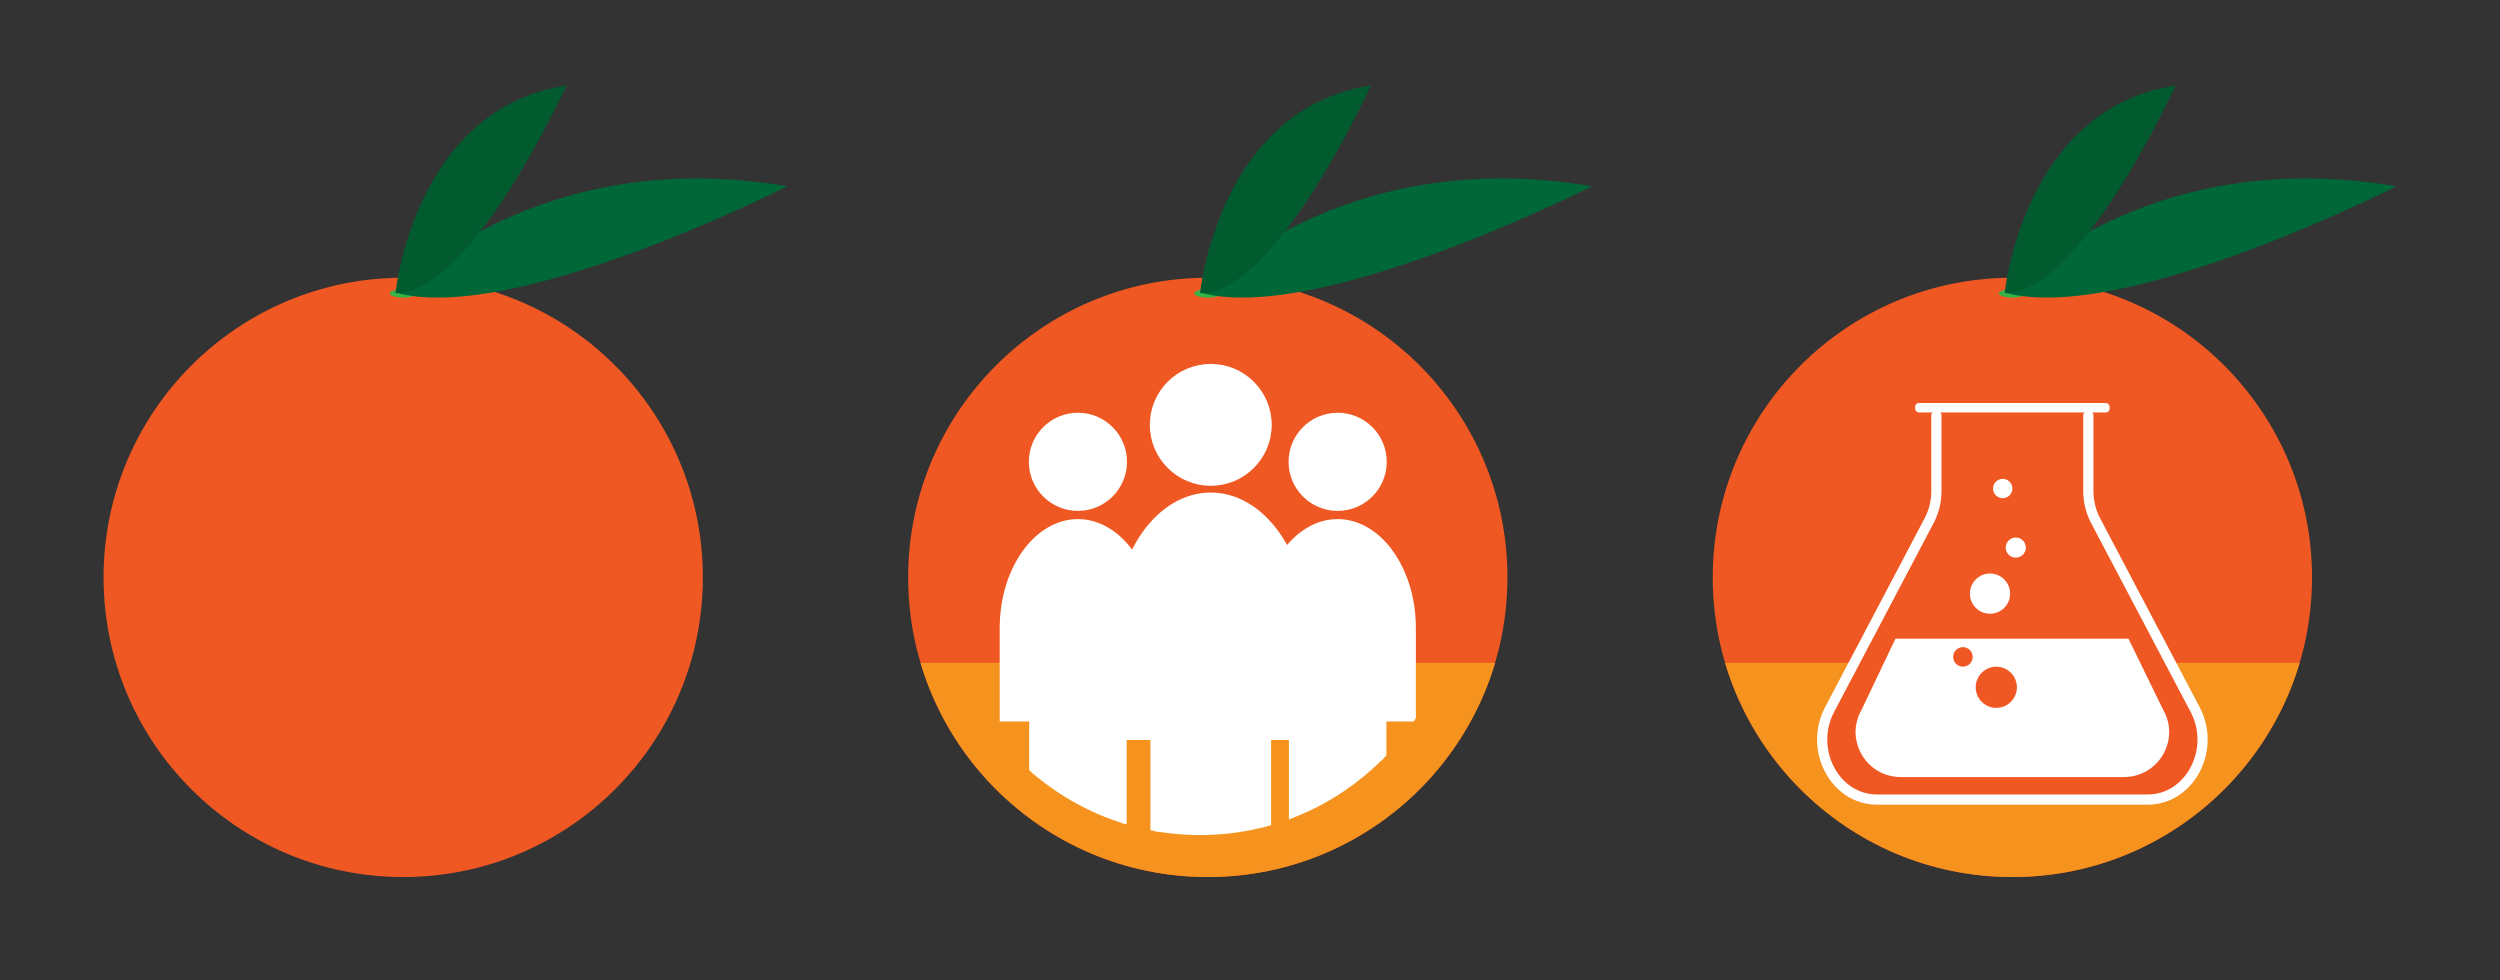 <?xml version="1.0" encoding="UTF-8"?>
<svg id="Layer_1" data-name="Layer 1" xmlns="http://www.w3.org/2000/svg" xmlns:xlink="http://www.w3.org/1999/xlink" viewBox="0 0 1400 549">
  <rect x="0" y="0" width="1400" height="549" fill="#333333" stroke="none"/>
  <defs>
    <style>
      .cls-1 {
        fill: none;
      }

      .cls-2 {
        stroke-width: 5.02px;
      }

      .cls-2, .cls-3, .cls-4, .cls-5, .cls-6 {
        stroke: #fff;
      }

      .cls-2, .cls-3, .cls-7, .cls-5, .cls-6 {
        fill: #fff;
      }

      .cls-2, .cls-3, .cls-5, .cls-6 {
        stroke-miterlimit: 10;
      }

      .cls-3 {
        stroke-width: 2.85px;
      }

      .cls-8 {
        clip-path: url(#clippath);
      }

      .cls-4 {
        stroke-linecap: round;
        stroke-linejoin: round;
        stroke-width: 5.71px;
      }

      .cls-4, .cls-9 {
        fill: #f05823;
      }

      .cls-10 {
        fill: #006838;
      }

      .cls-11 {
        fill: #f6921e;
      }

      .cls-12 {
        fill: #015b2f;
      }

      .cls-13 {
        fill: #37b34a;
      }

      .cls-5 {
        stroke-width: 2.02px;
      }

      .cls-14 {
        clip-path: url(#clippath-1);
      }

      .cls-15 {
        clip-path: url(#clippath-3);
      }

      .cls-16 {
        clip-path: url(#clippath-2);
      }

      .cls-6 {
        stroke-width: 4.23px;
      }
    </style>
    <clipPath id="clippath">
      <circle class="cls-1" cx="225.8" cy="323.34" r="167.8"/>
    </clipPath>
    <clipPath id="clippath-1">
      <circle class="cls-1" cx="1126.93" cy="323.34" r="167.8"/>
    </clipPath>
    <clipPath id="clippath-2">
      <circle class="cls-1" cx="676.37" cy="323.34" r="167.8"/>
    </clipPath>
    <clipPath id="clippath-3">
      <circle class="cls-1" cx="672.04" cy="323.34" r="144.3"/>
    </clipPath>
  </defs>
  <g class="cls-8">
    <circle class="cls-9" cx="225.8" cy="323.34" r="167.8"/>
  </g>
  <ellipse class="cls-13" cx="225.8" cy="164.31" rx="7.57" ry="2.34"/>
  <path class="cls-10" d="m221.48,163.84s77.55-83.68,219.4-59.52c0,0-153.67,77.94-219.4,59.52Z"/>
  <path class="cls-12" d="m221.48,164.12s10.25-103.28,95.72-116.26c0,0-53.4,117.42-95.72,116.26Z"/>
  <g class="cls-14">
    <circle class="cls-9" cx="1126.93" cy="323.34" r="167.8"/>
    <rect class="cls-1" x="705.18" y="-19.46" width="100.94" height="115"/>
    <rect class="cls-11" x="875.7" y="371.17" width="481.28" height="169.24"/>
    <g>
      <g>
        <path class="cls-4" d="m1084.38,232.63v42.42c0,5.77-1.39,11.43-4.02,16.43l-17.89,33.95-37.91,71.96c-11.8,22.39,2.95,50.37,26.54,50.37h151.65c23.59,0,38.34-27.99,26.54-50.37l-37.91-71.96-17.86-33.89c-2.65-5.03-4.05-10.74-4.05-16.54v-42.36"/>
        <path class="cls-7" d="m1211.31,397.38l-19.36-39.71h-130.49l-18.92,39.71c-9.72,16.78,2.43,37.76,21.88,37.76h125.01c19.45,0,31.6-20.98,21.88-37.76Zm-112.07-24.04c-3.02,0-5.47-2.45-5.47-5.47s2.45-5.47,5.47-5.47,5.47,2.45,5.47,5.47-2.45,5.47-5.47,5.47Zm18.69,23.07c-6.37,0-11.53-5.16-11.53-11.53s5.16-11.53,11.53-11.53,11.53,5.16,11.53,11.53-5.16,11.53-11.53,11.53Z"/>
        <circle class="cls-7" cx="1128.85" cy="306.65" r="5.63"/>
        <circle class="cls-7" cx="1114.41" cy="332.43" r="11.26"/>
        <circle class="cls-7" cx="1121.51" cy="273.57" r="5.41"/>
      </g>
      <rect class="cls-7" x="1072.5" y="225.69" width="108.85" height="5.28" rx="2.03" ry="2.03"/>
    </g>
  </g>
  <ellipse class="cls-13" cx="1126.93" cy="164.31" rx="7.57" ry="2.34"/>
  <path class="cls-10" d="m1122.6,163.84s77.55-83.68,219.4-59.52c0,0-153.67,77.94-219.4,59.52Z"/>
  <path class="cls-12" d="m1122.6,164.12s10.25-103.28,95.72-116.26c0,0-53.4,117.42-95.72,116.26Z"/>
  <g class="cls-16">
    <circle class="cls-9" cx="676.37" cy="323.34" r="167.8"/>
    <rect class="cls-11" x="425.14" y="371.17" width="481.28" height="169.24"/>
    <g class="cls-15">
      <circle class="cls-5" cx="749.09" cy="258.62" r="26.47"/>
      <path class="cls-3" d="m749.09,292.12h0c-23.31,0-42.38,26.79-42.38,59.54v50.93h16.5v83.9c7.17,7.81,16.15,12.47,25.88,12.47h0c9.72,0,18.7-4.66,25.87-12.47v-83.9h16.5v-50.93c0-32.75-19.07-59.54-42.38-59.54Z"/>
      <circle class="cls-5" cx="603.64" cy="258.62" r="26.47"/>
      <path class="cls-3" d="m603.64,292.12h0c-23.31,0-42.38,26.79-42.38,59.54v50.93h16.5v83.9c7.17,7.81,16.15,12.47,25.88,12.47h0c9.72,0,18.7-4.66,25.87-12.47v-83.9h16.5v-50.93c0-32.75-19.07-59.54-42.38-59.54Z"/>
      <circle class="cls-6" cx="678.03" cy="237.92" r="32.01"/>
      <path class="cls-2" d="m678.03,278.33h0c-28.18,0-51.24,32.4-51.24,71.99v61.58h19.95v101.45c8.67,9.44,19.53,15.08,31.29,15.08h0c11.75,0,22.62-5.64,31.29-15.08v-101.45h19.95v-61.58c0-39.59-23.06-71.99-51.24-71.99Z"/>
    </g>
  </g>
  <ellipse class="cls-13" cx="676.37" cy="164.31" rx="7.57" ry="2.34"/>
  <path class="cls-10" d="m672.04,163.84s77.55-83.68,219.4-59.52c0,0-153.67,77.94-219.4,59.52Z"/>
  <path class="cls-12" d="m672.04,164.12s10.25-103.28,95.72-116.26c0,0-53.4,117.42-95.72,116.26Z"/>
</svg>